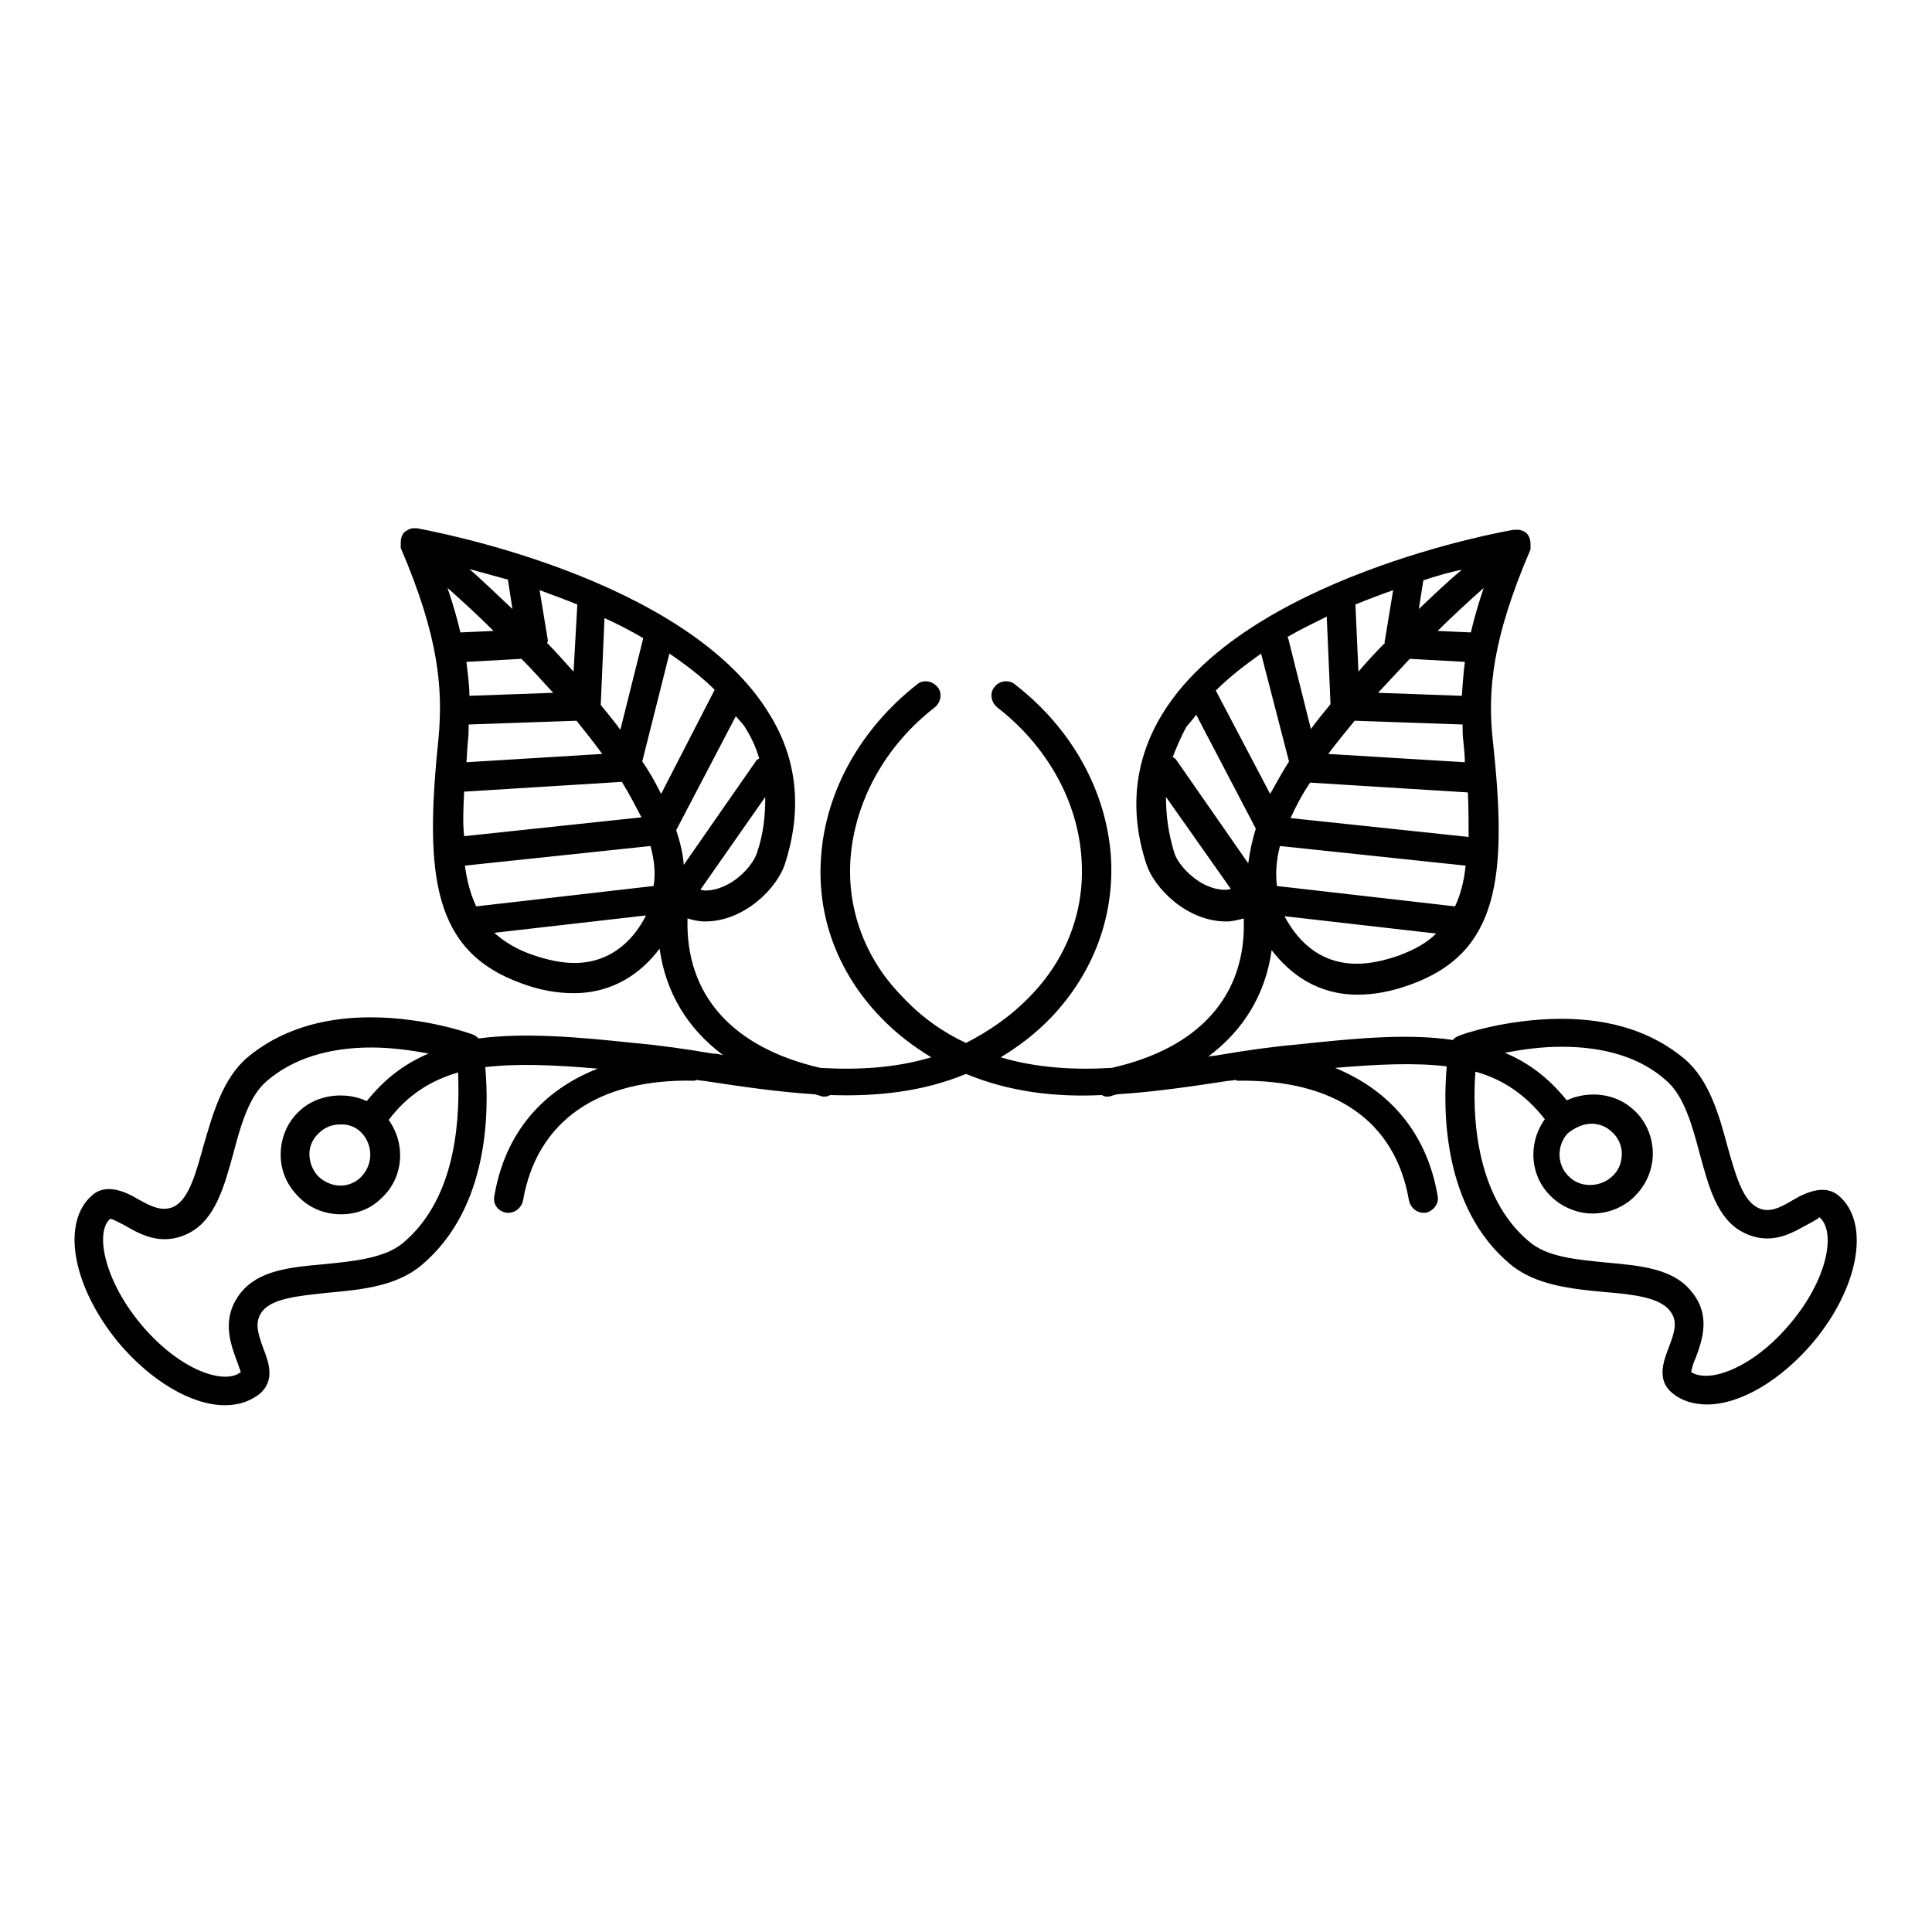 <?xml version="1.0" encoding="utf-8"?>
<!-- Svg Vector Icons : http://www.onlinewebfonts.com/icon -->
<!DOCTYPE svg PUBLIC "-//W3C//DTD SVG 1.1//EN" "http://www.w3.org/Graphics/SVG/1.1/DTD/svg11.dtd">
<svg version="1.1" xmlns="http://www.w3.org/2000/svg" xmlns:xlink="http://www.w3.org/1999/xlink" x="0px" y="0px" viewBox="0 0 256 256" enable-background="new 0 0 256 256" xml:space="preserve">
<g><g><g><path fill="#000000" d="M243.6,158.4c-1.7-1.4-4-0.6-6,0.6c-1.7,1-3.3,1.9-4.9,0.9c-1.9-1.1-2.8-4.5-3.8-8c-1.1-4.1-2.4-8.8-5.7-11.6c-4.2-3.5-9.6-5.3-16.3-5.3c-7.3,0-13.4,2.1-13.7,2.3c-0.3,0.1-0.5,0.3-0.7,0.5c-6.1-0.9-13.1-0.2-20.6,0.6c-3.4,0.3-6.9,0.8-10.4,1.4c-0.5,0.1-0.9,0.1-1.4,0.2c4.7-3.5,7.6-8.3,8.4-14.1c2.4,3.1,6,5.9,11.4,5.9c2.1,0,4.4-0.4,6.9-1.3c11.8-4.2,13-14.2,11-32.4c-0.7-6.6-0.1-13.4,5-25.3c0-0.1,0-0.2,0-0.4c0-0.1,0-0.2,0-0.3c0-0.5-0.1-0.9-0.4-1.3l0,0l0,0c0,0,0,0,0,0c-0.3-0.4-0.7-0.5-1.1-0.6c-0.1,0-0.2,0-0.3,0s-0.2,0-0.4,0c-1.4,0.2-35.8,6.4-46.7,24.6c-3.6,6-4.3,12.7-2,19.7c1,3.1,5.3,7.6,10.6,7.6c0.8,0,1.5-0.2,2.3-0.4c0.4,10.2-5.9,17.2-17.5,19.8c-5,0.3-10,0-14.7-1.4c2.3-1.4,4.6-3.1,6.7-5.3c5.6-5.9,8.4-13.4,7.9-21.3c-0.6-8.7-5.2-17-12.7-22.8c-0.8-0.7-2.1-0.5-2.7,0.3c-0.7,0.8-0.5,2,0.3,2.7c6.6,5.1,10.7,12.4,11.2,20c0.5,6.8-1.9,13.3-6.8,18.3c-2.7,2.8-5.6,4.7-8.5,6.2c-3-1.4-5.9-3.4-8.5-6.2c-4.9-5-7.3-11.6-6.8-18.3c0.6-7.6,4.6-14.9,11.2-20c0.8-0.7,1-1.9,0.3-2.7c-0.7-0.8-1.9-1-2.7-0.3c-7.4,5.8-12.1,14.1-12.7,22.8c-0.6,7.9,2.2,15.4,7.9,21.3c2.1,2.2,4.4,3.9,6.7,5.3c-4.7,1.4-9.6,1.7-14.7,1.4c-11.7-2.7-17.9-9.7-17.6-19.8c0.7,0.2,1.5,0.4,2.3,0.4c5.3,0,9.6-4.5,10.6-7.6c2.3-7.1,1.7-13.8-2-19.8c-11-18.3-45.3-24.4-46.7-24.7c-0.1,0-0.3,0-0.4,0s-0.2,0-0.3,0c-0.4,0.1-0.8,0.3-1.1,0.6c0,0,0,0,0,0l0,0l0,0c-0.3,0.4-0.4,0.8-0.4,1.3c0,0.1,0,0.2,0,0.3c0,0.1,0,0.3,0,0.4c5.1,11.9,5.6,18.7,5,25.3c-1.9,18.2-0.7,28.2,11,32.4c2.4,0.9,4.7,1.3,6.9,1.3c5.3,0,9-2.7,11.4-5.9c0.8,5.8,3.7,10.6,8.4,14.1c-0.5-0.1-0.9-0.2-1.4-0.2c-3.5-0.6-7-1.1-10.4-1.4c-7.5-0.8-14.4-1.4-20.6-0.6c-0.2-0.2-0.4-0.4-0.7-0.5c-0.2-0.1-6.3-2.3-13.6-2.3c-6.6,0-12.1,1.8-16.3,5.3c-3.3,2.8-4.6,7.5-5.8,11.6c-1,3.6-1.9,7-3.8,8.1c-1.6,0.9-3.3,0-4.9-0.9c-2-1.2-4.3-2-6-0.6c-4.3,3.6-2.7,12.2,3.4,19.6c4.3,5.1,9.7,8.3,14.1,8.3c1.8,0,3.3-0.5,4.6-1.5c2.1-1.8,1.2-4.2,0.5-6c-0.8-2.2-1.2-3.6-0.1-5c1.4-1.7,4.9-2,8.6-2.4c4.3-0.4,9.1-0.8,12.5-3.7c9-7.6,8.9-20.6,8.4-26.2c4.2-0.5,9.1-0.3,14.9,0.2c-7.4,2.9-12.3,8.6-13.7,16.9c-0.2,1.1,0.5,2,1.6,2.2c0.1,0,0.2,0,0.3,0c0.9,0,1.7-0.7,1.9-1.6c1.8-10.5,9.9-16.2,22.7-15.9c0.1,0,0.2-0.1,0.3-0.1c0.5,0.1,1,0.1,1.5,0.2c4.6,0.7,9.4,1.4,14.2,1.7c0.3,0.1,0.7,0.2,1,0.3c0.1,0,0.3,0,0.4,0c0.2,0,0.4-0.1,0.6-0.2c6.1,0.2,12.2-0.4,18-2.8c5.8,2.4,11.9,3.1,18,2.8c0.2,0.1,0.3,0.2,0.6,0.2c0.1,0,0.2,0,0.4,0c0.3-0.1,0.6-0.2,1-0.3c4.8-0.3,9.6-1,14.2-1.7c0.5-0.1,1-0.1,1.5-0.2c0.1,0,0.2,0.1,0.3,0.1c12.8-0.2,20.9,5.3,22.7,15.9c0.2,0.9,1,1.6,1.9,1.6c0.1,0,0.2,0,0.3,0c1-0.2,1.8-1.2,1.6-2.2c-1.4-8.3-6.3-14-13.6-17c5.8-0.5,10.7-0.7,14.8-0.2c-0.5,5.6-0.6,18.7,8.4,26.2c3.3,2.8,8.2,3.3,12.5,3.7c3.7,0.3,7.2,0.7,8.6,2.4c1.2,1.4,0.7,2.9-0.1,5c-0.7,1.8-1.6,4.3,0.5,6c1.2,1,2.8,1.5,4.6,1.5c4.4,0,9.8-3.2,14.1-8.3C246.3,170.6,247.9,162,243.6,158.4z M158.5,94.7l7.9,15.1c-0.5,1.6-0.8,3.1-1,4.6l-9.6-13.8c-0.1-0.1-0.3-0.2-0.4-0.3c0.5-1.3,1.1-2.7,1.8-4C157.6,95.8,158.1,95.3,158.5,94.7z M192.8,120.1l-23.6-2.7c-0.2-1.6-0.1-3.4,0.4-5.3l24.6,2.6C194,116.8,193.5,118.6,192.8,120.1z M171,108.4c0.7-1.5,1.5-3.1,2.6-4.7l20.9,1.3c0.1,2.2,0.1,4.1,0.1,5.9L171,108.4z M179.5,95.5l14.3,0.5c0,0.7,0,1.5,0.1,2.2c0.1,1,0.2,1.9,0.2,2.8l-18.1-1.1C177.1,98.4,178.3,97,179.5,95.5z M186.8,87.3l7.3,0.4c-0.2,1.6-0.3,3.1-0.4,4.5l-11.1-0.4C184.1,90.2,185.5,88.7,186.8,87.3z M194.9,83.8l-4.4-0.2c2.1-2.1,4.2-4,6.1-5.7C195.9,80,195.3,82,194.9,83.8z M188,80.7l0.6-3.8c1.8-0.6,3.5-1.1,5.1-1.4C192,76.9,190.1,78.7,188,80.7z M183.5,85.2c-1.2,1.2-2.4,2.5-3.5,3.8l-0.4-8.9c1.7-0.7,3.3-1.3,5-1.9l-1.1,6.7C183.4,85,183.5,85.1,183.5,85.2z M176.3,93.3c-0.9,1.1-1.8,2.2-2.6,3.3l-3-12c0-0.1-0.1-0.1-0.1-0.2c1.7-1,3.4-1.8,5.2-2.7L176.3,93.3z M170.8,100.9c-0.9,1.4-1.7,2.9-2.5,4.3l-7.2-13.7c1.8-1.8,3.9-3.4,6-4.9L170.8,100.9z M185.4,126.6c-2,0.7-3.9,1.1-5.6,1.1c-5.3,0-8.1-3.5-9.6-6.3l20.1,2.3C189.1,124.9,187.5,125.8,185.4,126.6z M155.6,113c-0.8-2.6-1.1-5-1.1-7.4l8.6,12.2c-0.2,0-0.4,0.1-0.6,0.1C159.1,118,156.1,114.7,155.6,113z M63.1,120.1c-0.7-1.5-1.2-3.2-1.5-5.4l24.6-2.6c0.5,1.9,0.7,3.6,0.4,5.3L63.1,120.1z M98.8,96.5c0.8,1.3,1.4,2.6,1.8,4c-0.1,0.1-0.3,0.1-0.4,0.3l-9.6,13.8c-0.1-1.5-0.5-3.1-1-4.6l7.9-15.1C97.8,95.3,98.4,95.8,98.8,96.5z M87.6,105.2c-0.7-1.4-1.5-2.9-2.5-4.3l3.6-14.3c2.2,1.5,4.3,3.1,6,4.8L87.6,105.2z M85.2,84.7l-3,12c-0.8-1.1-1.7-2.2-2.6-3.3l0.5-11.5c1.8,0.8,3.5,1.7,5.2,2.7C85.3,84.5,85.2,84.6,85.2,84.7z M69.1,87.3c1.4,1.4,2.8,3,4.2,4.5l-11.1,0.4c0-1.4-0.2-2.8-0.4-4.5L69.1,87.3z M62,98.2c0.1-0.7,0.1-1.5,0.1-2.2l14.3-0.5c1.2,1.5,2.3,2.9,3.4,4.4L61.8,101C61.9,100.1,61.9,99.2,62,98.2z M76,89c-1.2-1.3-2.3-2.6-3.5-3.8c0-0.1,0.1-0.2,0.1-0.3l-1.1-6.7c1.6,0.6,3.3,1.2,5,1.9L76,89z M67.9,80.7c-2.1-2-4-3.8-5.7-5.3c1.5,0.4,3.2,0.9,5.1,1.4L67.9,80.7z M65.4,83.6L61,83.8c-0.4-1.8-1-3.8-1.7-5.9C61.2,79.6,63.3,81.5,65.4,83.6z M61.5,104.9l20.9-1.3c1,1.6,1.8,3.2,2.6,4.7l-23.5,2.5C61.3,109,61.4,107.1,61.5,104.9z M93.4,118c-0.2,0-0.4-0.1-0.6-0.1l8.6-12.3c0,2.4-0.2,4.8-1.1,7.4C99.8,114.7,96.9,118,93.4,118z M76.1,127.6c-1.7,0-3.6-0.4-5.6-1.1c-2-0.7-3.7-1.7-5-2.9l20.1-2.3C84.2,124.1,81.3,127.6,76.1,127.6z M53.4,164.7c-2.4,2-6.4,2.4-10.3,2.8c-4.6,0.4-8.8,0.8-11.2,3.8c-2.6,3.3-1.4,6.6-0.6,8.8c0.2,0.6,0.6,1.6,0.6,1.7c-2,1.7-7.9,0-13.2-6.3c-5-6-6.1-12.3-4.1-14c0.3,0,1.2,0.5,1.8,0.8c1.4,0.8,3.2,1.9,5.4,1.9c1.2,0,2.3-0.3,3.4-0.9c3.3-1.8,4.5-6,5.7-10.4c1-3.8,2.1-7.7,4.5-9.7c3.4-2.9,8.1-4.4,13.8-4.4c2.8,0,5.4,0.4,7.6,0.8c-3.1,1.3-5.8,3.3-8.2,6.3c-2.8-1.3-6.5-0.9-8.8,1.2c-1.6,1.4-2.5,3.4-2.6,5.5c-0.1,2.1,0.6,4.1,2.1,5.7c1.5,1.7,3.6,2.6,5.9,2.6l0,0c2,0,3.9-0.7,5.3-2.1c3-2.7,3.3-7.2,1-10.4c2.5-3.3,5.5-5.2,9.2-6.3C60.9,147.4,60.8,158.5,53.4,164.7z M48,150.2c1.5,1.7,1.4,4.2-0.2,5.8c-0.7,0.7-1.7,1.1-2.7,1.1c-1.1,0-2.2-0.5-3-1.3c-0.7-0.8-1.1-1.8-1.1-2.9c0-1.1,0.5-2.1,1.3-2.8c0.7-0.7,1.7-1.1,2.7-1.1C46.2,148.9,47.3,149.4,48,150.2z M237.2,175.4c-4,4.8-8.5,6.9-11.1,6.9c-0.9,0-1.6-0.2-2-0.5c0-0.3,0.3-1.3,0.6-1.9c0.8-2.2,2.1-5.6-0.6-8.8c-2.4-3-6.7-3.4-11.2-3.8c-3.9-0.4-7.9-0.7-10.3-2.8c-7.3-6.1-7.5-17.3-7.1-22.5c3.6,1,6.6,3,9.2,6.3c-2.3,3.2-2,7.7,1,10.4c1.4,1.3,3.4,2.1,5.3,2.1c2.2,0,4.4-0.9,5.9-2.6c1.4-1.5,2.2-3.6,2.1-5.7c-0.1-2.1-1-4.1-2.6-5.5c-2.4-2.2-6-2.5-8.8-1.2c-2.4-3-5.1-5-8.2-6.3c2.1-0.4,4.7-0.8,7.5-0.8c5.7,0,10.4,1.4,13.8,4.4c2.4,2,3.5,5.9,4.5,9.7c1.2,4.4,2.3,8.6,5.6,10.4c1.1,0.6,2.2,0.9,3.4,0.9c2.2,0,3.9-1.1,5.4-1.9c0.6-0.3,1.4-0.8,1.5-0.9C243.3,163.2,242.2,169.5,237.2,175.4z M210.9,148.9c1,0,2,0.4,2.7,1.1c0.8,0.7,1.3,1.8,1.3,2.8c0,1.1-0.3,2.1-1.1,2.9c-1.5,1.6-4.2,1.8-5.8,0.3c-1.7-1.5-1.8-4.1-0.3-5.8C208.7,149.4,209.8,148.9,210.9,148.9z"/></g><g></g><g></g><g></g><g></g><g></g><g></g><g></g><g></g><g></g><g></g><g></g><g></g><g></g><g></g><g></g></g></g>
</svg>